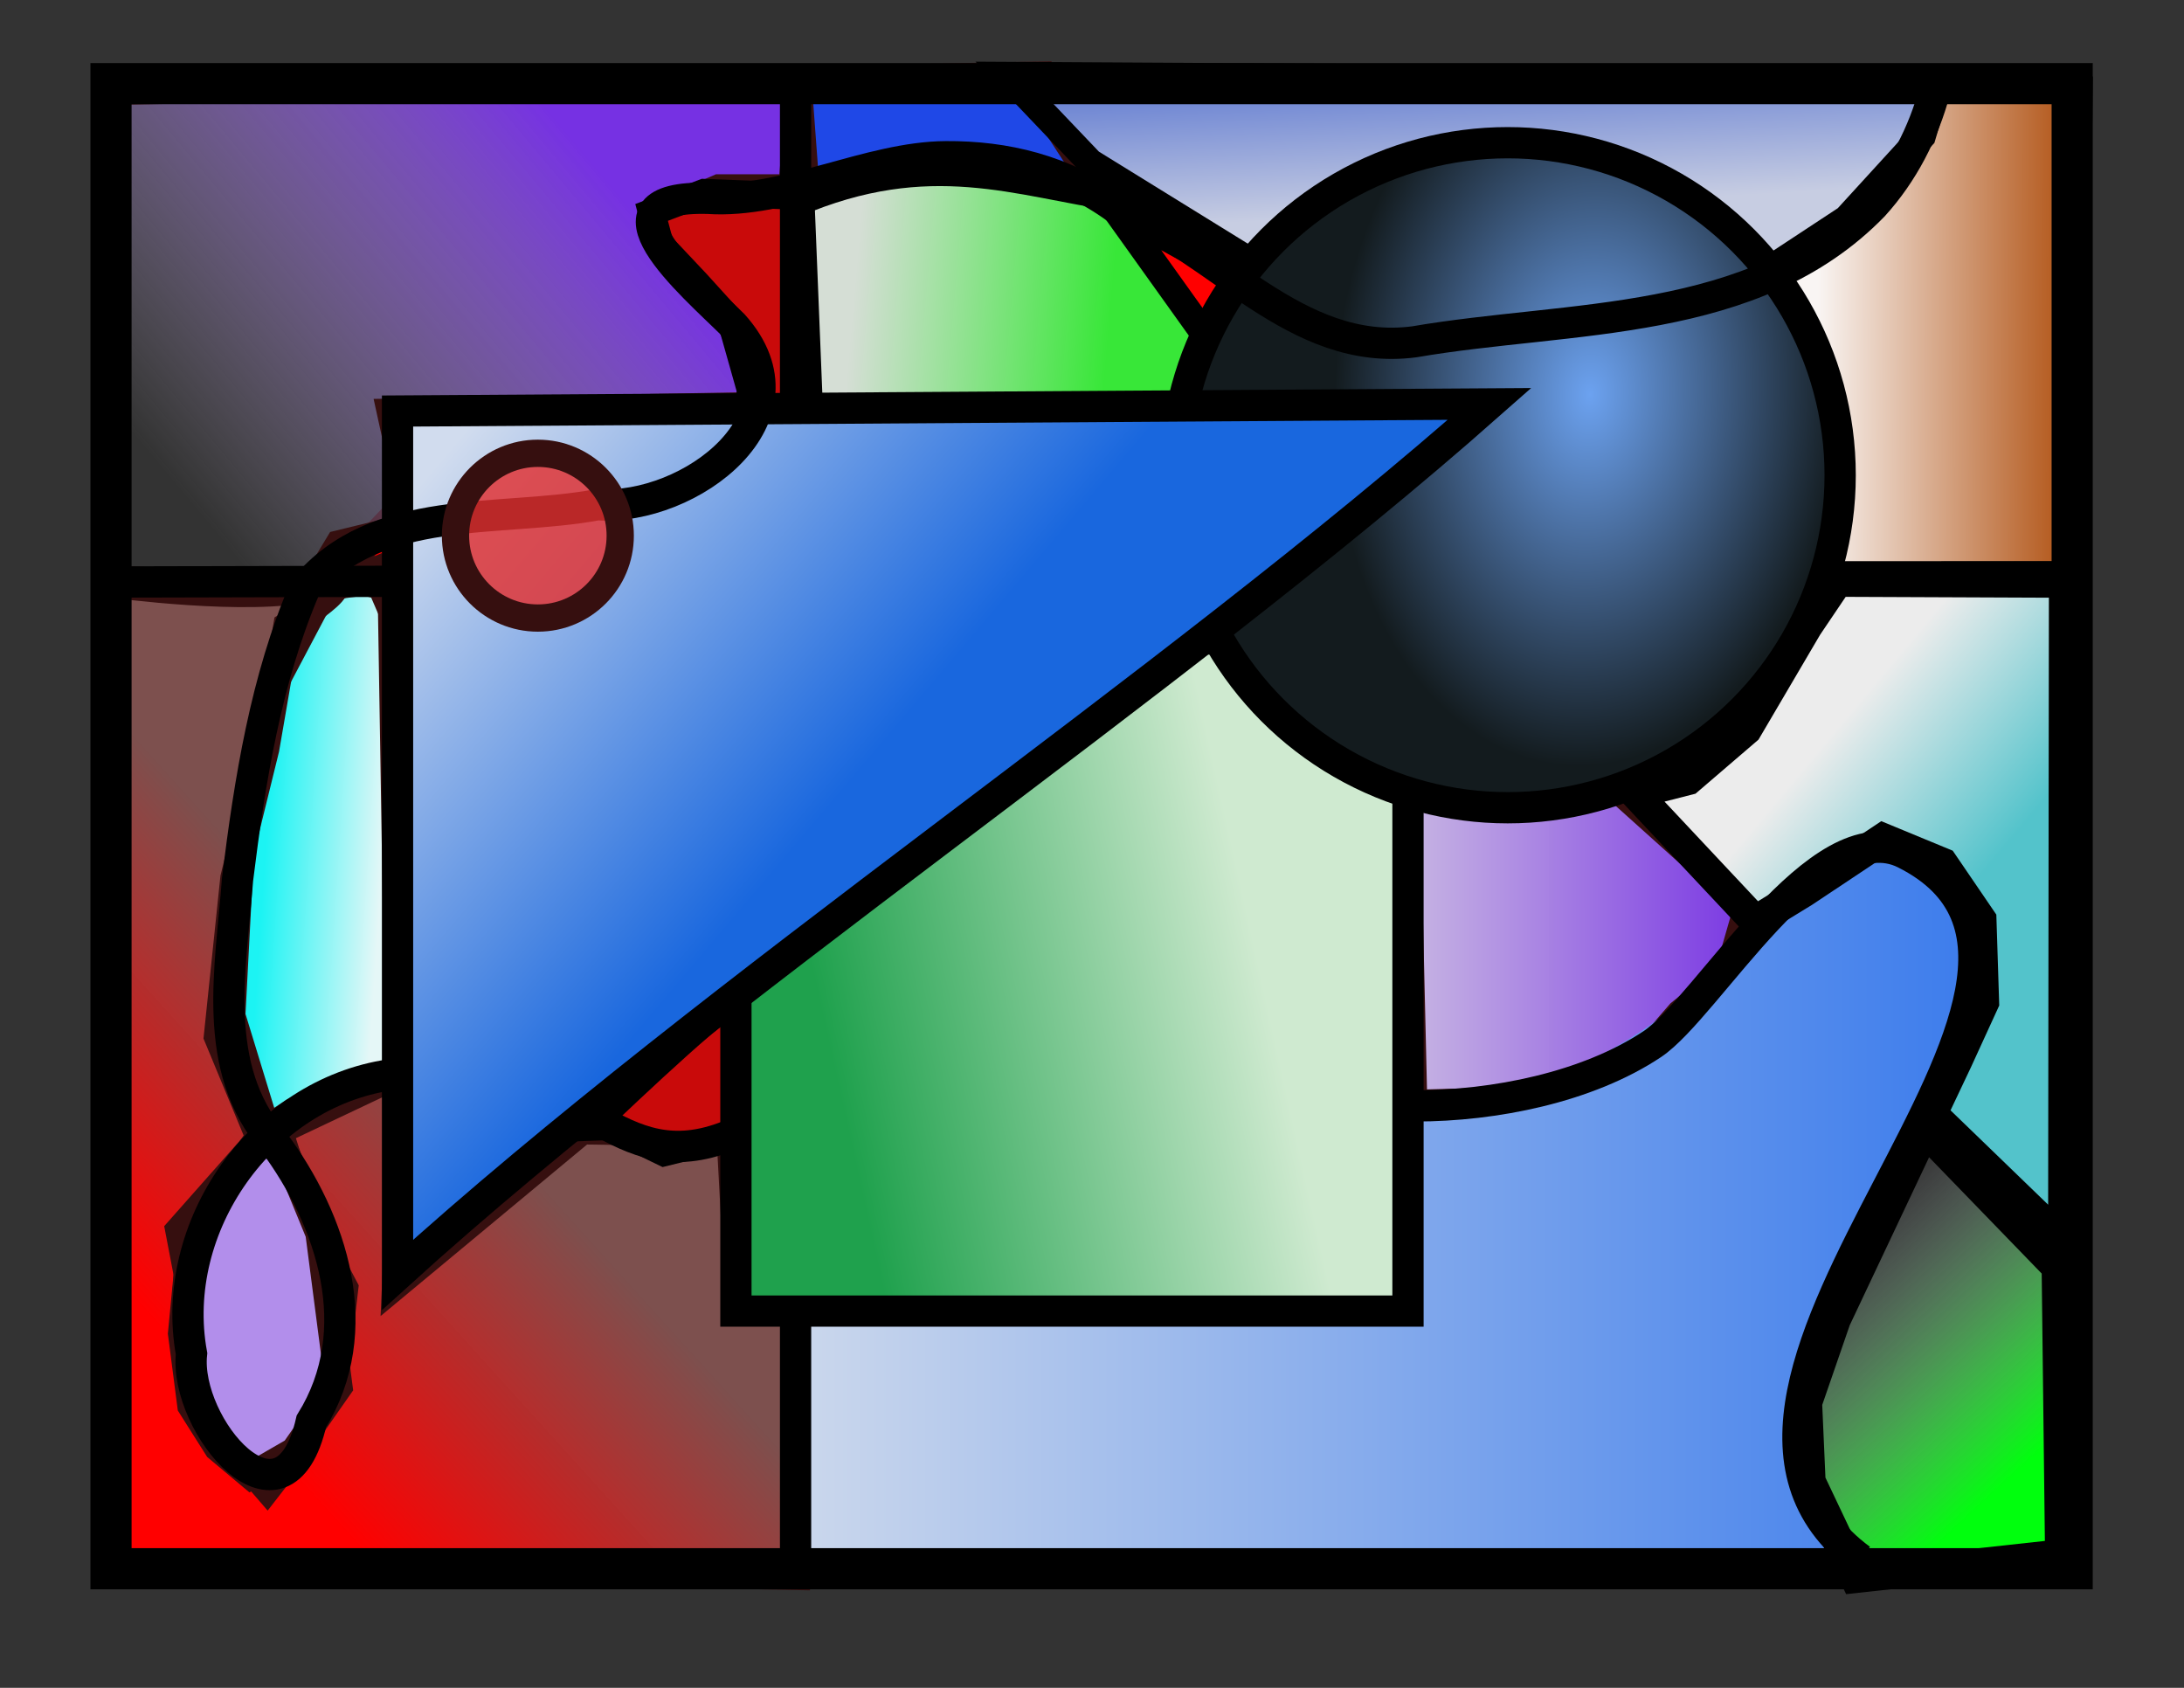 <?xml version="1.0" encoding="UTF-8" standalone="no"?>
<!-- Created with Inkscape (http://www.inkscape.org/) -->

<svg
   width="11in"
   height="8.5in"
   viewBox="0 0 279.4 215.9"
   version="1.1"
   id="svg5128"
   inkscape:version="1.2.2 (b0a8486541, 2022-12-01)"
   sodipodi:docname="abshapes.svg"
   xmlns:inkscape="http://www.inkscape.org/namespaces/inkscape"
   xmlns:sodipodi="http://sodipodi.sourceforge.net/DTD/sodipodi-0.dtd"
   xmlns:xlink="http://www.w3.org/1999/xlink"
   xmlns="http://www.w3.org/2000/svg"
   xmlns:svg="http://www.w3.org/2000/svg">
  <rect x="0" y="0" width="279.4" height="215.9" fill="#333333" stroke="none"/>
  <sodipodi:namedview
     id="namedview5130"
     pagecolor="#ffffff"
     bordercolor="#666666"
     borderopacity="1.0"
     inkscape:showpageshadow="2"
     inkscape:pageopacity="0.0"
     inkscape:pagecheckerboard="0"
     inkscape:deskcolor="#d1d1d1"
     inkscape:document-units="mm"
     showgrid="false"
     inkscape:zoom="0.48786902"
     inkscape:cx="440.69206"
     inkscape:cy="285.9374"
     inkscape:window-width="1383"
     inkscape:window-height="814"
     inkscape:window-x="26"
     inkscape:window-y="23"
     inkscape:window-maximized="0"
     inkscape:current-layer="layer1" />
  <defs
     id="defs5125">
    <linearGradient
       inkscape:collect="always"
       id="linearGradient20871">
      <stop
         style="stop-color:#1cf3f3;stop-opacity:1;"
         offset="0"
         id="stop20867" />
      <stop
         style="stop-color:#e5f7f7;stop-opacity:1;"
         offset="1"
         id="stop20869" />
    </linearGradient>
    <linearGradient
       inkscape:collect="always"
       id="linearGradient20699">
      <stop
         style="stop-color:#ff0000;stop-opacity:1;"
         offset="0"
         id="stop20695" />
      <stop
         style="stop-color:#7e504e;stop-opacity:0.983;"
         offset="1"
         id="stop20697" />
    </linearGradient>
    <linearGradient
       inkscape:collect="always"
       id="linearGradient19733">
      <stop
         style="stop-color:#7631e3;stop-opacity:1;"
         offset="0"
         id="stop19729" />
      <stop
         style="stop-color:#d6cae9;stop-opacity:0;"
         offset="1"
         id="stop19731" />
    </linearGradient>
    <linearGradient
       inkscape:collect="always"
       id="linearGradient19723">
      <stop
         style="stop-color:#7631e3;stop-opacity:1;"
         offset="0"
         id="stop19719" />
      <stop
         style="stop-color:#cdbde6;stop-opacity:0.983;"
         offset="1"
         id="stop19721" />
    </linearGradient>
    <linearGradient
       inkscape:collect="always"
       id="linearGradient19443">
      <stop
         style="stop-color:#397aec;stop-opacity:1;"
         offset="0"
         id="stop19439" />
      <stop
         style="stop-color:#ccd8ec;stop-opacity:1;"
         offset="1"
         id="stop19441" />
    </linearGradient>
    <linearGradient
       inkscape:collect="always"
       id="linearGradient19163">
      <stop
         style="stop-color:#3659ca;stop-opacity:1;"
         offset="0"
         id="stop19159" />
      <stop
         style="stop-color:#c8cee3;stop-opacity:0.996;"
         offset="1"
         id="stop19161" />
    </linearGradient>
    <linearGradient
       inkscape:collect="always"
       id="linearGradient18937">
      <stop
         style="stop-color:#38e738;stop-opacity:1;"
         offset="0"
         id="stop18933" />
      <stop
         style="stop-color:#d7e0d7;stop-opacity:0.991;"
         offset="1"
         id="stop18935" />
    </linearGradient>
    <linearGradient
       inkscape:collect="always"
       id="linearGradient18435">
      <stop
         style="stop-color:#aa4400;stop-opacity:1;"
         offset="0"
         id="stop18431" />
      <stop
         style="stop-color:#f9f5f3;stop-opacity:1;"
         offset="1"
         id="stop18433" />
    </linearGradient>
    <linearGradient
       inkscape:collect="always"
       id="linearGradient18371">
      <stop
         style="stop-color:#53c3cb;stop-opacity:1;"
         offset="0"
         id="stop18367" />
      <stop
         style="stop-color:#ececec;stop-opacity:1;"
         offset="1"
         id="stop18369" />
    </linearGradient>
    <linearGradient
       inkscape:collect="always"
       id="linearGradient17568">
      <stop
         style="stop-color:#00ff0d;stop-opacity:1;"
         offset="0"
         id="stop17564" />
      <stop
         style="stop-color:#d0cfe4;stop-opacity:0;"
         offset="1"
         id="stop17566" />
    </linearGradient>
    <linearGradient
       inkscape:collect="always"
       id="linearGradient17498">
      <stop
         style="stop-color:#6ca2f0;stop-opacity:1;"
         offset="0"
         id="stop17494" />
      <stop
         style="stop-color:#131b1e;stop-opacity:1;"
         offset="1"
         id="stop17496" />
    </linearGradient>
    <linearGradient
       inkscape:collect="always"
       id="linearGradient17482">
      <stop
         style="stop-color:#d1dcee;stop-opacity:1;"
         offset="0"
         id="stop17478" />
      <stop
         style="stop-color:#1967de;stop-opacity:1;"
         offset="1"
         id="stop17480" />
    </linearGradient>
    <linearGradient
       inkscape:collect="always"
       id="linearGradient17466">
      <stop
         style="stop-color:#1fa14d;stop-opacity:1;"
         offset="0"
         id="stop17462" />
      <stop
         style="stop-color:#cfead0;stop-opacity:1;"
         offset="1"
         id="stop17464" />
    </linearGradient>
    <linearGradient
       inkscape:collect="always"
       xlink:href="#linearGradient17466"
       id="linearGradient17468"
       x1="171.535"
       y1="70.175"
       x2="116.911"
       y2="82.251"
       gradientUnits="userSpaceOnUse" />
    <linearGradient
       inkscape:collect="always"
       xlink:href="#linearGradient17482"
       id="linearGradient17484"
       x1="221.896"
       y1="154.157"
       x2="171.087"
       y2="111.052"
       gradientUnits="userSpaceOnUse" />
    <radialGradient
       inkscape:collect="always"
       xlink:href="#linearGradient17498"
       id="radialGradient17500"
       cx="75.877"
       cy="161.335"
       fx="75.877"
       fy="161.335"
       r="44.533"
       gradientUnits="userSpaceOnUse"
       gradientTransform="matrix(0.733,0.043,-0.062,1.067,30.287,-14.107)" />
    <linearGradient
       inkscape:collect="always"
       xlink:href="#linearGradient17568"
       id="linearGradient17570"
       x1="22.659"
       y1="22.096"
       x2="48.891"
       y2="50.381"
       gradientUnits="userSpaceOnUse" />
    <linearGradient
       inkscape:collect="always"
       xlink:href="#linearGradient18371"
       id="linearGradient18373"
       x1="22.561"
       y1="103.63"
       x2="42.753"
       y2="120.557"
       gradientUnits="userSpaceOnUse" />
    <linearGradient
       inkscape:collect="always"
       xlink:href="#linearGradient18435"
       id="linearGradient18437"
       x1="11.57"
       y1="169.934"
       x2="46.781"
       y2="170.077"
       gradientUnits="userSpaceOnUse" />
    <linearGradient
       inkscape:collect="always"
       xlink:href="#linearGradient18937"
       id="linearGradient18939"
       x1="137.365"
       y1="170.376"
       x2="170.166"
       y2="173.242"
       gradientUnits="userSpaceOnUse" />
    <linearGradient
       inkscape:collect="always"
       xlink:href="#linearGradient19163"
       id="linearGradient19165"
       x1="88.978"
       y1="211.866"
       x2="87.534"
       y2="185.059"
       gradientUnits="userSpaceOnUse" />
    <linearGradient
       inkscape:collect="always"
       xlink:href="#linearGradient19443"
       id="linearGradient19445"
       x1="23.135"
       y1="57.218"
       x2="178.321"
       y2="57.218"
       gradientUnits="userSpaceOnUse" />
    <linearGradient
       inkscape:collect="always"
       xlink:href="#linearGradient19723"
       id="linearGradient19725"
       x1="53.75"
       y1="91.942"
       x2="101.245"
       y2="91.942"
       gradientUnits="userSpaceOnUse" />
    <linearGradient
       inkscape:collect="always"
       xlink:href="#linearGradient19733"
       id="linearGradient19735"
       x1="203.508"
       y1="191.032"
       x2="255.213"
       y2="147.765"
       gradientUnits="userSpaceOnUse" />
    <linearGradient
       inkscape:collect="always"
       xlink:href="#linearGradient20699"
       id="linearGradient20701"
       x1="245.652"
       y1="27.334"
       x2="209.788"
       y2="59.806"
       gradientUnits="userSpaceOnUse" />
    <linearGradient
       inkscape:collect="always"
       xlink:href="#linearGradient20871"
       id="linearGradient20873"
       x1="245.405"
       y1="102.543"
       x2="230.354"
       y2="101.539"
       gradientUnits="userSpaceOnUse" />
  </defs>
  <g
     inkscape:label="Layer 1"
     inkscape:groupmode="layer"
     id="layer1">
    <g
       id="g20901"
       transform="rotate(180,139.656,105.878)">
      <path
         style="font-variation-settings:normal;opacity:1;fill:url(#linearGradient20873);fill-opacity:1;stroke:#360f0f;stroke-width:3.488;stroke-linecap:butt;stroke-linejoin:miter;stroke-miterlimit:4;stroke-dasharray:none;stroke-dashoffset:0;stroke-opacity:1;paint-order:stroke markers fill;stop-color:#000000;stop-opacity:1"
         d="m 228.213,71.945 1.047,64.484 3.4,0.911 4.98,-0.672 6.542,-12.37 4.146,-17.026 1.335,-25.434 -4.451,-14.539 -3.375,2.252 -7.529,3.248 z"
         id="path20703" />
      <path
         style="font-variation-settings:normal;opacity:1;fill:url(#linearGradient20701);fill-opacity:1;stroke:#360f0f;stroke-width:3.488;stroke-linecap:butt;stroke-linejoin:miter;stroke-miterlimit:4;stroke-dasharray:none;stroke-dashoffset:0;stroke-opacity:1;paint-order:stroke markers fill;stop-color:#000000;stop-opacity:1"
         d="m 177.37,10.105 -1.25,33.353 8.633,1.464 1.172,21.875 18.899,0.314 23.883,-19.839 -1.224,27.438 16.094,-7.618 -3.305,-10.467 -5.059,-9.616 0.877,-7.508 3.932,-11.62 5.12,-6.601 7.302,8.465 3.432,11.478 -0.53,7.506 1.085,5.671 -10.349,11.694 5.417,13.077 -2.112,20.28 -4.065,16.522 -2.712,15.732 c 0,0 -11.219,6.868 -3.256,4.904 7.963,-1.964 25.652,0.443 25.652,0.443 L 264.557,11.849 Z"
         id="path20685" />
      <path
         style="font-variation-settings:normal;opacity:1;fill:#ff0000;fill-opacity:1;stroke:#360f0f;stroke-width:3.488;stroke-linecap:butt;stroke-linejoin:miter;stroke-miterlimit:4;stroke-dasharray:none;stroke-dashoffset:0;stroke-opacity:1;paint-order:stroke markers fill;stop-color:#000000;stop-opacity:1"
         d="m 228.06,130.967 -1.036,16.791 7.633,-7.993 5.745,-4.807 -9.008,3.771 z"
         id="path20629" />
      <path
         style="font-variation-settings:normal;opacity:1;fill:#1f48e7;fill-opacity:1;stroke:#360f0f;stroke-width:3.488;stroke-linecap:butt;stroke-linejoin:miter;stroke-miterlimit:4;stroke-dasharray:none;stroke-dashoffset:0;stroke-opacity:1;paint-order:stroke markers fill;stop-color:#000000;stop-opacity:1"
         d="m 144.752,202.173 32.491,-0.638 -1.002,-13.495 -10.325,1.057 -11.882,2.523 -15.338,-4.317 9.133,14.088 v 0 l 0.614,1.047"
         id="path20519" />
      <path
         style="font-variation-settings:normal;opacity:1;fill:#b28eeb;fill-opacity:1;stroke:#360f0f;stroke-width:3.488;stroke-linecap:butt;stroke-linejoin:miter;stroke-miterlimit:4;stroke-dasharray:none;stroke-dashoffset:0;stroke-opacity:1;paint-order:stroke markers fill;stop-color:#000000;stop-opacity:1"
         d="m 241.682,26.169 -5.733,8.188 2.553,19.644 4.445,10.834 3.676,0.801 4.25,-6.059 4.139,-7.241 1.07,-11.156 -1.197,-9.245 -3.404,-5.383 -4.267,-3.58 z"
         id="path20463" />
      <path
         style="font-variation-settings:normal;opacity:1;fill:url(#linearGradient19735);fill-opacity:1;stroke:#360f0f;stroke-width:3.488;stroke-linecap:butt;stroke-linejoin:miter;stroke-miterlimit:4;stroke-dasharray:none;stroke-dashoffset:0;stroke-opacity:1;paint-order:stroke markers fill;stop-color:#000000;stop-opacity:1"
         d="m 176.819,201.779 88.539,-1.712 -0.788,-62.437 -25.267,-0.983 -3.339,5.536 -9.764,2.379 3.159,14.463 -48.203,0.871 1.866,3.978 2.718,6.273 6.845,7.387 1.911,7.118 -7.131,3.065 h -9.364 z"
         id="path19727" />
      <path
         style="font-variation-settings:normal;opacity:1;fill:url(#linearGradient19725);fill-opacity:1;stroke:#360f0f;stroke-width:3.488;stroke-linecap:butt;stroke-linejoin:miter;stroke-miterlimit:4;stroke-dasharray:none;stroke-dashoffset:0;stroke-opacity:1;paint-order:stroke markers fill;stop-color:#000000;stop-opacity:1"
         d="M 55.728,95.843 72.049,110.507 99.455,113.14 98.459,70.612 82.027,71.072 71.261,74.218 64.41,82.139 58.217,87.187 Z"
         id="path19555" />
      <path
         style="font-variation-settings:normal;opacity:1;fill:url(#linearGradient19445);fill-opacity:1;stroke:none;stroke-width:3.488;stroke-linecap:butt;stroke-linejoin:miter;stroke-miterlimit:4;stroke-dasharray:none;stroke-dashoffset:0;stroke-opacity:1;paint-order:stroke markers fill;stop-color:#000000;stop-opacity:1"
         d="m 41.13,12.078 135.044,0.03 0.382,30.56 -77.973,1.847 0.234,25.042 C 81.829,72.296 66.042,77.708 55.251,94.236 l -9.866,7.063 -12.204,1.004 -4.546,-4.036 -2.627,-7.58 -1.061,-6.957 6.976,-12.809 7.706,-15.058 6.067,-13.208 3.069,-16.903 z"
         id="path19221"
         sodipodi:nodetypes="cccccccccccccccc" />
      <path
         style="font-variation-settings:normal;opacity:1;fill:url(#linearGradient18939);fill-opacity:1;stroke:#000000;stroke-width:3.488;stroke-linecap:butt;stroke-linejoin:miter;stroke-miterlimit:4;stroke-dasharray:none;stroke-dashoffset:0;stroke-opacity:1;paint-order:stroke markers fill;stop-color:#000000;stop-opacity:1"
         d="m 128.133,159.799 48.196,-0.65 1.272,26.562 c -17.219,7.389 -28.539,2.584 -41.303,0.763 l -13.028,-15.849 z"
         id="path18607"
         sodipodi:nodetypes="cccccc" />
      <path
         style="font-variation-settings:normal;opacity:1;fill:#c90a0a;fill-opacity:1;stroke:#000000;stroke-width:3.488;stroke-linecap:butt;stroke-linejoin:miter;stroke-miterlimit:4;stroke-dasharray:none;stroke-dashoffset:0;stroke-opacity:1;paint-order:stroke markers fill;stop-color:#000000;stop-opacity:1"
         d="m 184.451,66.748 c 0,0 -2.067,18.458 0.869,17.128 2.936,-1.33 18.467,-16.303 18.467,-16.303 l -2.517,0.089 -6.916,-3.349 z"
         id="path18605" />
      <path
         style="font-variation-settings:normal;opacity:1;fill:#c90a0a;fill-opacity:1;stroke:#000000;stroke-width:3.488;stroke-linecap:butt;stroke-linejoin:miter;stroke-miterlimit:4;stroke-dasharray:none;stroke-dashoffset:0;stroke-opacity:1;paint-order:stroke markers fill;stop-color:#000000;stop-opacity:1"
         d="m 175.811,160.301 1.065,26.35 12.363,0.48 6.712,-2.546 -1.081,-4.091 -4.7,-4.99 -4.378,-4.825 -2.452,-8.685 v -5.706 z"
         id="path18549" />
      <path
         style="font-variation-settings:normal;opacity:1;fill:url(#linearGradient19165);fill-opacity:1;stroke:#000000;stroke-width:3.488;stroke-linecap:butt;stroke-linejoin:miter;stroke-miterlimit:4;stroke-dasharray:none;stroke-dashoffset:0;stroke-opacity:1;paint-order:stroke markers fill;stop-color:#000000;stop-opacity:1"
         d="m 30.035,201.409 120.39,0.693 -10.59,-11.108 -28.005,-17.304 -60.459,1.698 -10.831,6.134 -7.397,9.081 z"
         id="path18995"
         sodipodi:nodetypes="cccccccc" />
      <path
         style="font-variation-settings:normal;display:inline;opacity:1;fill:#ff0000;fill-opacity:1;stroke:#000000;stroke-width:3.488;stroke-linecap:butt;stroke-linejoin:miter;stroke-miterlimit:4;stroke-dasharray:none;stroke-dashoffset:0;stroke-opacity:1;paint-order:stroke markers fill;stop-color:#000000;stop-opacity:1"
         d="m 118.378,174.918 18.267,10.074 -13.619,-19.044 z"
         id="path18493" />
      <path
         style="font-variation-settings:normal;opacity:1;fill:url(#linearGradient18437);fill-opacity:1;stroke:#000000;stroke-width:3.488;stroke-linecap:butt;stroke-linejoin:miter;stroke-miterlimit:4;stroke-dasharray:none;stroke-dashoffset:0;stroke-opacity:1;paint-order:stroke markers fill;stop-color:#000000;stop-opacity:1"
         d="m 14.113,138.24 -0.779,62.086 17.928,1.22 2.14,-7.19 9.657,-10.567 12.145,-7.993 -9.943,-37.564 z"
         id="path18429" />
      <path
         style="font-variation-settings:normal;opacity:1;vector-effect:none;fill:url(#linearGradient18373);fill-opacity:1;stroke:#000000;stroke-width:4;stroke-linecap:butt;stroke-linejoin:miter;stroke-miterlimit:4;stroke-dasharray:none;stroke-dashoffset:0;stroke-opacity:1;-inkscape-stroke:none;paint-order:stroke markers fill;stop-color:#000000;stop-opacity:1"
         d="m 15.298,52.949 -0.103,84.344 29.058,0.122 3.905,-5.786 7.743,-13.181 7.451,-6.394 6.791,-1.733 -15.39,-16.402 -6.182,3.784 -10.155,6.759 -7.602,-3.141 -4.913,-7.202 -0.337,-10.574 3.429,-7.486 3.208,-6.771 z"
         id="path17572" />
      <path
         style="opacity:1;fill:url(#linearGradient17570);fill-opacity:1;stroke:#000000;stroke-width:4;stroke-dasharray:none;paint-order:stroke markers fill;stop-color:#000000"
         d="M 15.688,12.858 16.126,49.668 33.099,67.191 44.53,42.994 48.208,32.34 47.763,22.254 41.941,9.983 Z"
         id="path17562" />
      <path
         style="opacity:1;fill:#ffffff;fill-opacity:0.984;stroke:#000000;stroke-width:4;stroke-dasharray:none;paint-order:stroke markers fill;stop-color:#000000"
         d="M 177.535,12.1 V 198.514"
         id="path16571" />
      <path
         style="opacity:1;fill:#ffffff;fill-opacity:0.984;stroke:#000000;stroke-width:4;stroke-dasharray:none;paint-order:stroke markers fill;stop-color:#000000"
         d="M 15.568,137.936 266.645,137.307"
         id="path15843" />
      <rect
         style="fill:url(#linearGradient17468);fill-opacity:1;fill-rule:evenodd;stroke:#000000;stroke-width:4;stroke-dasharray:none"
         id="rect9974"
         width="85.979"
         height="85.979"
         x="99.187"
         y="44.049" />
      <rect
         style="fill:none;fill-rule:evenodd;stroke:#000000;stroke-width:5.265;stroke-dasharray:none"
         id="rect7064"
         width="250.894"
         height="189.966"
         x="14.217"
         y="11.09" />
      <circle
         style="fill:url(#radialGradient17500);fill-opacity:1;fill-rule:evenodd;stroke:#000000;stroke-width:4;stroke-dasharray:none"
         id="path7066"
         cx="86.432"
         cy="150.968"
         r="42.533" />
      <path
         id="rect9976"
         style="fill:url(#linearGradient17484);fill-opacity:1;fill-rule:evenodd;stroke:#000000;stroke-width:4;stroke-dasharray:none"
         d="M 228.455,48.679 V 159.179 L 88.75,160.088 C 130.037,123.605 187.647,85.694 228.455,48.679 Z"
         sodipodi:nodetypes="cccc" />
      <path
         style="opacity:1;fill:none;fill-opacity:0.984;stroke:#000000;stroke-width:4;stroke-dasharray:none;paint-order:stroke markers fill;stop-color:#000000"
         d="M 41.271,12.284 C 71.701,34.768 3.504,86.447 35.607,102.595 46.623,108.136 60.879,82.9 67.928,78.201 76.245,72.657 88.183,70.297 98.222,70.297"
         id="path16638" />
      <path
         style="opacity:1;fill:none;fill-opacity:0.984;stroke:#000000;stroke-width:4;stroke-dasharray:none;paint-order:stroke markers fill;stop-color:#000000"
         d="m 186.073,66.483 c 7.288,-2.923 11.962,-0.676 16.942,2.107"
         id="path16709" />
      <path
         style="opacity:1;fill:none;fill-opacity:0.984;stroke:#000000;stroke-width:4;stroke-dasharray:none;paint-order:stroke markers fill;stop-color:#000000"
         d="m 229.395,74.272 c 16.424,-2.394 28.381,-19.395 25.415,-35.678 0.992,-9.196 -11.76,-24.34 -15.326,-8.67 -7.236,11.659 -2.727,25.646 4.849,35.821 m 0,0 c 8.128,9.477 5.423,22.228 4.589,33.532 -1.564,12.637 -3.617,25.586 -8.644,37.295 -9.167,10.982 -24.831,8.286 -37.417,10.625 -11.784,-0.786 -27.897,11.211 -17.353,22.985 5.28,5.234 18.761,16.614 3.22,16.205 -9.851,-0.667 -20.559,5.265 -30.435,5.323 -7.567,0.045 -15.069,-1.694 -21.836,-6.615 -12.944,-5.014 -22.893,-19.038 -38.062,-17.064 -19.959,3.43 -43.472,1.714 -58.747,17.435 -3.77,4.15 -6.405,9.269 -7.851,14.671"
         id="path16711"
         sodipodi:nodetypes="ccccccccccscccc" />
      <circle
         style="fill:#e33131;fill-opacity:0.818;fill-rule:evenodd;stroke:#360f0f;stroke-width:3.488;stroke-dasharray:none;stroke-opacity:1"
         id="path13609"
         cx="210.503"
         cy="143.236"
         r="10.537" />
    </g>
  </g>
</svg>
